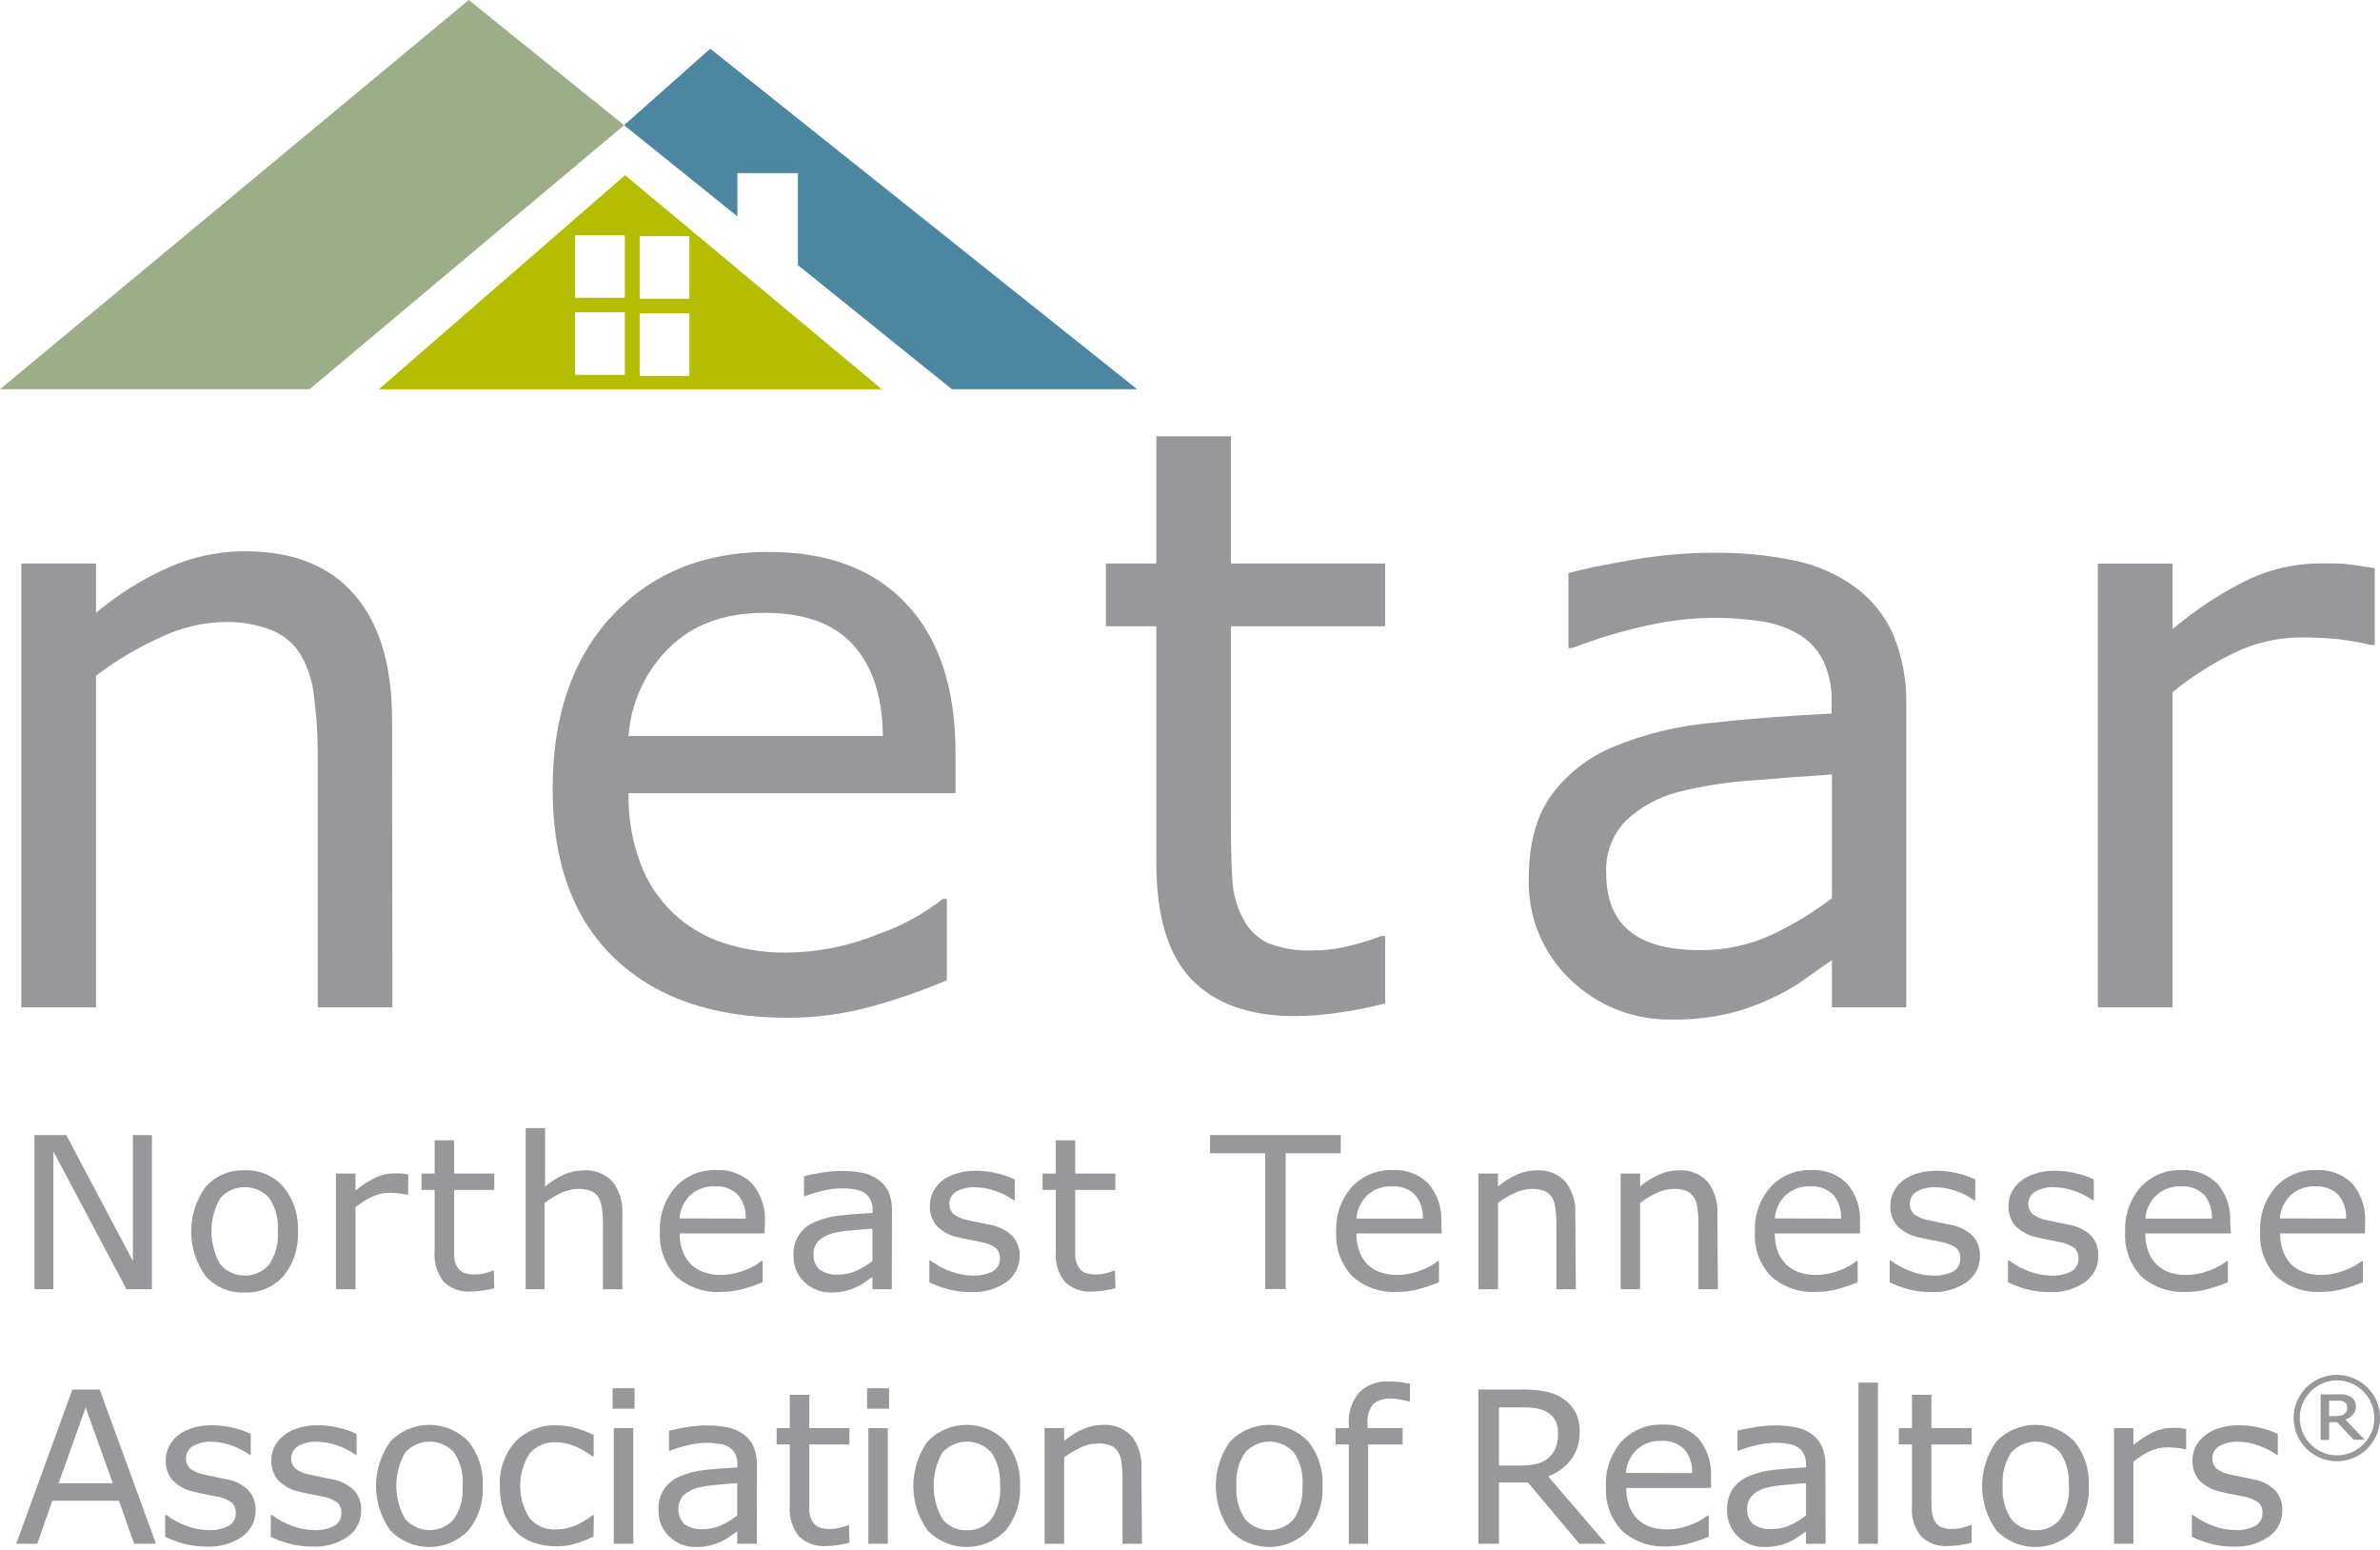 <svg width="301" height="196" viewBox="0 0 301 196" fill="none" xmlns="http://www.w3.org/2000/svg">
<g clip-path="url(#clip0_329_233)">
<path d="M49.626 127.392H40.186V95.434C40.192 93.006 40.038 90.58 39.725 88.171C39.556 86.308 38.993 84.501 38.073 82.872C37.233 81.466 35.967 80.364 34.457 79.729C32.505 78.96 30.418 78.596 28.321 78.656C25.534 78.727 22.794 79.392 20.286 80.608C17.396 81.905 14.664 83.528 12.144 85.447V127.392H2.692V71.264H12.144V77.497C14.906 75.168 17.983 73.24 21.284 71.769C24.325 70.422 27.613 69.721 30.939 69.709C37.011 69.709 41.634 71.533 44.81 75.18C47.985 78.828 49.576 84.088 49.584 90.961L49.626 127.392Z" fill="#98989A"/>
<path d="M120.849 100.305H79.493C79.425 103.384 79.953 106.448 81.049 109.327C81.938 111.662 83.343 113.766 85.157 115.484C86.972 117.202 89.15 118.489 91.53 119.25C94.082 120.081 96.752 120.491 99.436 120.462C103.391 120.437 107.305 119.658 110.968 118.166C113.958 117.142 116.753 115.622 119.239 113.672H119.744V123.97C116.571 125.308 113.314 126.433 109.992 127.339C106.586 128.261 103.072 128.719 99.543 128.701C90.246 128.701 82.976 126.198 77.734 121.192C72.491 116.185 69.877 109.034 69.892 99.736C69.892 90.56 72.395 83.276 77.401 77.884C82.407 72.491 89.001 69.795 97.183 69.795C104.743 69.795 110.579 72.005 114.691 76.425C118.803 80.844 120.856 87.124 120.849 95.263V100.305ZM111.655 93.074C111.612 88.118 110.364 84.281 107.911 81.563C105.458 78.846 101.714 77.49 96.679 77.498C91.615 77.498 87.585 78.985 84.589 81.96C81.599 84.925 79.788 88.874 79.493 93.074H111.655Z" fill="#98989A"/>
<path d="M175.185 126.888C173.274 127.386 171.337 127.773 169.381 128.047C167.528 128.328 165.656 128.479 163.781 128.497C158.06 128.497 153.704 126.956 150.715 123.874C147.725 120.791 146.234 115.849 146.241 109.048V79.203H139.858V71.264H146.241V55.173H155.682V71.264H175.185V79.203H155.682V104.757C155.682 107.707 155.757 110.013 155.886 111.665C156.013 113.297 156.492 114.882 157.291 116.31C157.963 117.593 159.032 118.624 160.338 119.25C162.216 119.976 164.227 120.295 166.238 120.183C167.87 120.171 169.493 119.944 171.066 119.507C172.292 119.201 173.5 118.821 174.681 118.37H175.185V126.888Z" fill="#98989A"/>
<path d="M241.085 127.392H231.688V121.417C230.84 121.986 229.714 122.779 228.287 123.799C226.981 124.742 225.583 125.551 224.114 126.212C222.375 127.043 220.556 127.693 218.686 128.154C216.33 128.704 213.916 128.963 211.498 128.926C209.127 128.98 206.769 128.564 204.56 127.702C202.35 126.841 200.333 125.55 198.625 123.906C196.884 122.256 195.514 120.255 194.604 118.036C193.694 115.817 193.266 113.43 193.347 111.033C193.347 106.784 194.262 103.344 196.093 100.712C198.072 97.96 200.776 95.81 203.903 94.501C207.831 92.866 211.982 91.832 216.218 91.433C221.003 90.904 226.145 90.503 231.645 90.231V88.772C231.716 86.918 231.325 85.075 230.508 83.409C229.776 82.017 228.659 80.866 227.289 80.094C225.795 79.269 224.156 78.737 222.462 78.527C220.514 78.255 218.55 78.123 216.583 78.13C213.796 78.164 211.02 78.491 208.301 79.107C205.082 79.809 201.922 80.759 198.85 81.95H198.367V72.466C200.212 71.966 202.876 71.415 206.359 70.814C209.759 70.212 213.205 69.906 216.658 69.902C220.127 69.856 223.591 70.187 226.989 70.889C229.73 71.458 232.321 72.594 234.595 74.225C236.702 75.762 238.367 77.827 239.422 80.212C240.612 83.089 241.179 86.186 241.085 89.298V127.392ZM231.688 113.575V97.945C228.827 98.116 225.433 98.367 221.507 98.696C218.381 98.91 215.279 99.398 212.238 100.155C209.778 100.787 207.515 102.022 205.651 103.748C204.793 104.632 204.127 105.684 203.694 106.838C203.262 107.992 203.074 109.223 203.141 110.453C203.141 113.672 204.107 116.096 206.059 117.716C208.011 119.336 210.962 120.151 214.952 120.151C218.09 120.188 221.197 119.529 224.05 118.22C226.756 116.952 229.317 115.395 231.688 113.575Z" fill="#98989A"/>
<path d="M300.335 81.563H299.841C298.491 81.24 297.122 80.997 295.743 80.834C294.182 80.672 292.614 80.597 291.045 80.609C288.121 80.61 285.235 81.27 282.602 82.54C279.8 83.891 277.167 85.569 274.76 87.539V127.392H265.319V71.265H274.76V79.557C277.783 77.001 281.117 74.839 284.683 73.121C287.445 71.889 290.434 71.25 293.458 71.243C295.1 71.243 296.28 71.243 297.02 71.361C297.76 71.479 298.865 71.608 300.335 71.844V81.563Z" fill="#98989A"/>
<path d="M78.935 15.834L59.282 0L0 49.219H39.156L78.935 15.834Z" fill="#9BAE88"/>
<path d="M78.936 15.834L93.257 27.366V21.895H100.917V33.535L120.388 49.219H143.817L89.824 6.158L78.936 15.834Z" fill="#4C86A0"/>
<path d="M47.91 49.23H111.537L79.053 22.153L47.91 49.23ZM79.021 47.406H72.734V39.489H79.021V47.406ZM79.021 37.654H72.734V29.748H79.021V37.654ZM80.898 29.866H87.185V37.783H80.898V29.866ZM80.898 39.618H87.185V47.535H80.898V39.618Z" fill="#B4BD00"/>
<path d="M19.214 163.041H15.996L6.749 145.597V163.041H4.356V143.538H8.379L16.811 159.468V143.538H19.214V163.041Z" fill="#98989A"/>
<path d="M37.676 155.735C37.789 157.779 37.135 159.791 35.842 161.378C35.227 162.063 34.469 162.604 33.622 162.962C32.774 163.32 31.858 163.486 30.939 163.448C30.015 163.489 29.093 163.325 28.239 162.967C27.386 162.609 26.623 162.066 26.004 161.378C24.818 159.734 24.18 157.757 24.18 155.73C24.18 153.702 24.818 151.726 26.004 150.082C26.621 149.39 27.384 148.845 28.237 148.485C29.091 148.125 30.014 147.96 30.939 148C31.859 147.962 32.777 148.129 33.625 148.489C34.473 148.849 35.23 149.393 35.842 150.082C37.137 151.671 37.791 153.688 37.676 155.735ZM35.133 155.735C35.258 154.246 34.881 152.758 34.061 151.508C33.67 151.073 33.192 150.724 32.658 150.485C32.124 150.247 31.546 150.123 30.96 150.123C30.375 150.123 29.797 150.247 29.263 150.485C28.728 150.724 28.25 151.073 27.86 151.508C27.129 152.786 26.744 154.232 26.744 155.703C26.744 157.175 27.129 158.621 27.86 159.898C28.244 160.342 28.719 160.699 29.253 160.944C29.787 161.189 30.368 161.315 30.955 161.315C31.543 161.315 32.123 161.189 32.657 160.944C33.191 160.699 33.666 160.342 34.05 159.898C34.864 158.669 35.246 157.205 35.133 155.735Z" fill="#98989A"/>
<path d="M51.613 151.09H51.484C51.131 151.006 50.772 150.945 50.411 150.908C50.005 150.861 49.597 150.84 49.188 150.843C48.445 150.853 47.713 151.025 47.043 151.348C46.301 151.702 45.602 152.141 44.962 152.656V163.041H42.483V148.408H44.962V150.554C45.752 149.888 46.625 149.325 47.558 148.88C48.275 148.554 49.054 148.386 49.843 148.387C50.261 148.387 50.572 148.387 50.765 148.387L51.634 148.515L51.613 151.09Z" fill="#98989A"/>
<path d="M62.512 162.912C62.051 163.03 61.547 163.126 60.999 163.212C60.516 163.285 60.029 163.324 59.541 163.33C58.921 163.374 58.299 163.288 57.713 163.08C57.128 162.871 56.592 162.544 56.14 162.118C55.268 161.029 54.849 159.646 54.97 158.256V150.478H53.308V148.408H54.97V144.203H57.438V148.408H62.512V150.478H57.438V157.14C57.438 157.913 57.438 158.513 57.438 158.943C57.465 159.369 57.59 159.784 57.803 160.155C57.975 160.492 58.254 160.764 58.596 160.927C59.086 161.113 59.608 161.193 60.13 161.163C60.555 161.163 60.977 161.105 61.386 160.992C61.705 160.908 62.021 160.808 62.33 160.691H62.458L62.512 162.912Z" fill="#98989A"/>
<path d="M78.71 163.041H76.254V154.705C76.254 154.074 76.214 153.443 76.135 152.817C76.087 152.33 75.938 151.859 75.696 151.433C75.478 151.066 75.147 150.78 74.752 150.618C74.247 150.42 73.706 150.328 73.164 150.35C72.421 150.356 71.689 150.524 71.018 150.843C70.257 151.187 69.538 151.615 68.873 152.12V163.041H66.481V142.658H68.937V150.039C69.66 149.428 70.466 148.923 71.329 148.537C72.124 148.186 72.982 148.003 73.85 148C74.521 147.956 75.193 148.062 75.818 148.308C76.443 148.555 77.006 148.937 77.466 149.427C78.366 150.604 78.808 152.068 78.71 153.547V163.041Z" fill="#98989A"/>
<path d="M96.691 155.982H85.963C85.947 156.784 86.085 157.581 86.371 158.331C86.605 158.939 86.972 159.486 87.445 159.934C87.919 160.381 88.486 160.717 89.106 160.916C89.77 161.134 90.467 161.239 91.166 161.228C92.195 161.223 93.215 161.023 94.17 160.638C94.946 160.367 95.671 159.968 96.315 159.457H96.455V162.15C95.627 162.494 94.777 162.784 93.912 163.019C93.024 163.259 92.107 163.378 91.187 163.373C89.107 163.497 87.062 162.791 85.501 161.41C84.798 160.665 84.254 159.784 83.903 158.821C83.553 157.858 83.403 156.833 83.463 155.81C83.353 153.728 84.057 151.685 85.426 150.114C86.079 149.406 86.878 148.848 87.766 148.478C88.655 148.108 89.614 147.934 90.576 147.968C91.415 147.915 92.256 148.042 93.042 148.34C93.828 148.637 94.542 149.1 95.135 149.695C96.283 151.065 96.859 152.825 96.744 154.609L96.691 155.982ZM94.309 154.104C94.377 153.015 94.028 151.941 93.333 151.101C92.951 150.724 92.493 150.433 91.99 150.248C91.487 150.063 90.95 149.988 90.415 150.028C89.838 149.999 89.262 150.086 88.72 150.286C88.178 150.485 87.682 150.791 87.261 151.186C86.483 151.96 86.011 152.989 85.931 154.083L94.309 154.104Z" fill="#98989A"/>
<path d="M112.783 163.041H110.337V161.474L109.446 162.097C109.112 162.347 108.752 162.563 108.373 162.74C107.921 162.951 107.451 163.119 106.968 163.245C106.352 163.386 105.722 163.454 105.091 163.448C104.472 163.462 103.856 163.352 103.279 163.125C102.703 162.899 102.177 162.56 101.733 162.129C101.282 161.701 100.927 161.182 100.69 160.607C100.454 160.032 100.341 159.414 100.36 158.792C100.3 157.876 100.535 156.965 101.032 156.193C101.528 155.42 102.259 154.828 103.117 154.501C104.142 154.069 105.227 153.798 106.335 153.697C107.58 153.557 108.921 153.45 110.358 153.386V153.032C110.372 152.553 110.269 152.078 110.058 151.648C109.865 151.283 109.57 150.981 109.21 150.779C108.821 150.567 108.395 150.433 107.955 150.382C107.447 150.307 106.934 150.271 106.421 150.275C105.699 150.285 104.98 150.371 104.275 150.532C103.436 150.717 102.611 150.964 101.808 151.272H101.679V148.741C102.162 148.612 102.859 148.472 103.76 148.311C104.65 148.159 105.551 148.08 106.453 148.075C107.354 148.063 108.253 148.149 109.135 148.333C109.85 148.481 110.526 148.777 111.12 149.202C111.67 149.601 112.107 150.137 112.386 150.757C112.688 151.51 112.834 152.317 112.815 153.128L112.783 163.041ZM110.337 159.468V155.392C109.586 155.392 108.695 155.51 107.676 155.596C106.862 155.651 106.055 155.777 105.262 155.971C104.623 156.138 104.034 156.458 103.546 156.904C103.321 157.135 103.147 157.409 103.035 157.71C102.922 158.011 102.873 158.332 102.891 158.653C102.868 159.006 102.924 159.361 103.056 159.689C103.188 160.018 103.392 160.313 103.653 160.552C104.33 161.023 105.148 161.247 105.97 161.185C106.788 161.193 107.598 161.021 108.341 160.681C109.05 160.353 109.719 159.946 110.337 159.468Z" fill="#98989A"/>
<path d="M128.96 158.825C128.969 159.464 128.823 160.097 128.536 160.668C128.248 161.24 127.827 161.733 127.308 162.107C125.986 163.031 124.392 163.484 122.781 163.395C121.774 163.404 120.77 163.274 119.799 163.008C119.021 162.793 118.263 162.51 117.535 162.161V159.393H117.664C118.452 159.989 119.328 160.459 120.26 160.788C121.134 161.121 122.06 161.299 122.996 161.313C123.87 161.355 124.742 161.175 125.527 160.788C125.821 160.627 126.063 160.387 126.226 160.094C126.389 159.802 126.467 159.47 126.45 159.136C126.466 158.894 126.43 158.652 126.343 158.426C126.255 158.199 126.12 157.995 125.946 157.827C125.378 157.426 124.724 157.166 124.036 157.065L122.674 156.786C122.105 156.69 121.601 156.572 121.129 156.454C120.088 156.245 119.137 155.72 118.404 154.952C117.858 154.26 117.573 153.398 117.6 152.517C117.593 151.93 117.721 151.35 117.975 150.822C118.222 150.272 118.589 149.785 119.048 149.395C119.598 148.948 120.233 148.616 120.914 148.419C121.734 148.164 122.588 148.041 123.446 148.054C124.339 148.056 125.229 148.164 126.096 148.376C126.872 148.546 127.625 148.808 128.338 149.159V151.787H128.199C127.498 151.287 126.728 150.893 125.914 150.618C125.065 150.305 124.168 150.142 123.264 150.135C122.473 150.108 121.688 150.289 120.99 150.661C120.74 150.798 120.526 150.992 120.366 151.228C120.205 151.463 120.103 151.733 120.068 152.016C120.032 152.299 120.064 152.586 120.161 152.854C120.258 153.121 120.417 153.363 120.625 153.557C121.155 153.936 121.763 154.189 122.406 154.297C122.856 154.405 123.36 154.512 123.929 154.619L125.334 154.909C126.329 155.09 127.249 155.556 127.984 156.25C128.637 156.945 128.988 157.871 128.96 158.825Z" fill="#98989A"/>
<path d="M141.071 162.912C140.609 163.03 140.105 163.126 139.558 163.212C139.075 163.284 138.587 163.324 138.099 163.33C137.479 163.374 136.857 163.288 136.272 163.08C135.687 162.871 135.151 162.544 134.698 162.118C133.821 161.032 133.401 159.646 133.529 158.256V150.478H131.855V148.408H133.518V144.203H135.986V148.408H141.06V150.478H135.986V157.14C135.986 157.913 135.986 158.513 135.986 158.943C136.022 159.369 136.15 159.783 136.361 160.155C136.534 160.492 136.813 160.764 137.155 160.927C137.644 161.113 138.167 161.193 138.689 161.163C139.113 161.161 139.535 161.104 139.944 160.992C140.264 160.908 140.579 160.808 140.888 160.691H141.017L141.071 162.912Z" fill="#98989A"/>
<path d="M169.565 145.844H162.602V163.009H160.006V145.844H153.033V143.538H169.565V145.844Z" fill="#98989A"/>
<path d="M182.34 155.982H171.548C171.532 156.784 171.67 157.581 171.956 158.331C172.185 158.952 172.552 159.513 173.028 159.972C173.496 160.397 174.048 160.719 174.648 160.916C175.313 161.134 176.009 161.239 176.708 161.228C177.738 161.223 178.757 161.023 179.712 160.638C180.488 160.367 181.213 159.968 181.857 159.457H181.986V162.15C181.158 162.494 180.309 162.784 179.444 163.019C178.555 163.259 177.639 163.378 176.719 163.373C174.642 163.496 172.601 162.79 171.044 161.41C170.334 160.668 169.786 159.788 169.433 158.824C169.081 157.861 168.931 156.834 168.995 155.81C168.884 153.728 169.588 151.685 170.958 150.114C171.611 149.406 172.409 148.848 173.298 148.478C174.187 148.108 175.145 147.934 176.107 147.968C176.948 147.916 177.79 148.044 178.578 148.341C179.365 148.639 180.081 149.1 180.677 149.695C181.818 151.069 182.389 152.827 182.276 154.609L182.34 155.982ZM179.948 154.104C180.008 153.016 179.659 151.945 178.972 151.101C178.587 150.725 178.127 150.435 177.622 150.25C177.118 150.065 176.579 149.989 176.043 150.028C175.466 149.999 174.89 150.086 174.348 150.286C173.806 150.485 173.31 150.791 172.889 151.186C172.103 151.964 171.626 153.001 171.548 154.104H179.948Z" fill="#98989A"/>
<path d="M199.301 163.041H196.833V154.705C196.834 154.074 196.794 153.443 196.715 152.817C196.67 152.331 196.524 151.86 196.286 151.433C196.063 151.07 195.734 150.786 195.342 150.618C194.834 150.42 194.289 150.328 193.744 150.35C193.001 150.357 192.269 150.525 191.598 150.843C190.837 151.186 190.117 151.614 189.453 152.12V163.041H186.985V148.408H189.453V150.039C190.174 149.431 190.975 148.925 191.834 148.537C192.632 148.186 193.494 148.003 194.366 148C195.036 147.959 195.708 148.065 196.333 148.311C196.957 148.558 197.52 148.939 197.981 149.427C198.882 150.604 199.324 152.068 199.226 153.547L199.301 163.041Z" fill="#98989A"/>
<path d="M217.26 163.041H214.803V154.705C214.804 154.074 214.764 153.444 214.685 152.817C214.637 152.33 214.487 151.859 214.245 151.433C214.028 151.066 213.696 150.78 213.301 150.618C212.796 150.42 212.256 150.328 211.714 150.35C210.971 150.356 210.239 150.524 209.568 150.843C208.807 151.187 208.087 151.615 207.422 152.12V163.041H204.966V148.408H207.422V150.039C208.146 149.428 208.951 148.923 209.815 148.537C210.609 148.186 211.467 148.004 212.336 148C213.006 147.956 213.678 148.062 214.304 148.308C214.929 148.555 215.491 148.937 215.951 149.427C216.856 150.602 217.299 152.068 217.195 153.547L217.26 163.041Z" fill="#98989A"/>
<path d="M235.24 155.982H224.458C224.442 156.784 224.58 157.581 224.866 158.331C225.1 158.939 225.467 159.486 225.941 159.934C226.414 160.381 226.981 160.717 227.601 160.916C228.266 161.134 228.962 161.239 229.661 161.228C230.691 161.223 231.71 161.023 232.665 160.638C233.441 160.367 234.166 159.968 234.81 159.457H234.939V162.15C234.111 162.494 233.262 162.784 232.397 163.019C231.508 163.259 230.592 163.378 229.672 163.373C228.643 163.435 227.613 163.294 226.639 162.957C225.665 162.62 224.767 162.094 223.997 161.41C223.287 160.668 222.739 159.788 222.386 158.824C222.034 157.861 221.884 156.834 221.948 155.81C221.837 153.728 222.542 151.685 223.911 150.114C224.564 149.406 225.362 148.848 226.251 148.478C227.14 148.108 228.098 147.934 229.06 147.968C229.899 147.915 230.74 148.042 231.526 148.34C232.313 148.637 233.026 149.1 233.62 149.695C234.768 151.065 235.344 152.825 235.229 154.609L235.24 155.982ZM232.837 154.104C232.899 153.018 232.555 151.947 231.871 151.101C231.487 150.725 231.027 150.435 230.522 150.25C230.017 150.065 229.479 149.989 228.942 150.028C228.366 149.999 227.789 150.086 227.247 150.286C226.705 150.485 226.209 150.791 225.788 151.186C225.011 151.96 224.539 152.989 224.458 154.083L232.837 154.104Z" fill="#98989A"/>
<path d="M250.409 158.825C250.418 159.464 250.273 160.097 249.985 160.668C249.697 161.24 249.276 161.733 248.757 162.107C247.435 163.031 245.841 163.484 244.23 163.395C243.227 163.406 242.226 163.276 241.259 163.009C240.477 162.795 239.715 162.511 238.984 162.161V159.393H239.135C239.923 159.989 240.799 160.46 241.731 160.788C242.605 161.122 243.531 161.299 244.466 161.314C245.344 161.355 246.219 161.174 247.009 160.788C247.301 160.627 247.542 160.386 247.703 160.094C247.865 159.801 247.94 159.469 247.921 159.136C247.938 158.895 247.903 158.653 247.818 158.427C247.733 158.201 247.6 157.996 247.427 157.827C246.854 157.429 246.197 157.169 245.507 157.065L244.144 156.786C243.576 156.69 243.072 156.572 242.6 156.454C241.559 156.245 240.607 155.721 239.875 154.952C239.328 154.26 239.043 153.398 239.07 152.517C239.063 151.93 239.192 151.35 239.446 150.822C239.693 150.272 240.059 149.785 240.518 149.395C241.069 148.948 241.704 148.616 242.385 148.419C243.205 148.165 244.059 148.042 244.917 148.054C245.813 148.057 246.706 148.165 247.577 148.376C248.35 148.547 249.099 148.81 249.809 149.159V151.787H249.669C248.969 151.288 248.199 150.894 247.384 150.618C246.535 150.305 245.639 150.142 244.734 150.135C243.943 150.108 243.159 150.289 242.46 150.661C242.21 150.798 241.997 150.992 241.836 151.228C241.676 151.463 241.574 151.733 241.538 152.016C241.503 152.299 241.535 152.586 241.632 152.854C241.728 153.122 241.887 153.363 242.095 153.557C242.625 153.936 243.234 154.189 243.876 154.298C244.327 154.405 244.831 154.512 245.4 154.619L246.805 154.909C247.799 155.09 248.72 155.556 249.455 156.25C249.776 156.595 250.026 157 250.19 157.442C250.354 157.884 250.429 158.354 250.409 158.825Z" fill="#98989A"/>
<path d="M265.373 158.825C265.382 159.464 265.236 160.097 264.949 160.668C264.661 161.24 264.24 161.733 263.721 162.107C262.399 163.031 260.805 163.484 259.194 163.395C258.187 163.404 257.183 163.274 256.212 163.008C255.434 162.793 254.676 162.51 253.948 162.161V159.393H254.077C254.865 159.989 255.741 160.459 256.673 160.788C257.547 161.121 258.473 161.299 259.409 161.313C260.284 161.356 261.155 161.175 261.94 160.788C262.234 160.627 262.476 160.387 262.639 160.094C262.802 159.802 262.88 159.47 262.863 159.136C262.879 158.895 262.843 158.654 262.758 158.428C262.672 158.202 262.54 157.997 262.37 157.827C261.796 157.429 261.139 157.169 260.449 157.065L259.087 156.786C258.518 156.69 258.014 156.572 257.542 156.454C256.501 156.245 255.55 155.72 254.817 154.952C254.271 154.26 253.986 153.398 254.013 152.517C254.006 151.93 254.134 151.35 254.388 150.822C254.651 150.267 255.036 149.779 255.515 149.395C256.065 148.948 256.7 148.616 257.381 148.419C258.2 148.164 259.055 148.041 259.913 148.054C260.806 148.056 261.695 148.164 262.563 148.376C263.339 148.546 264.092 148.808 264.805 149.159V151.787H264.665C263.965 151.287 263.195 150.893 262.38 150.618C261.532 150.305 260.635 150.142 259.731 150.135C258.939 150.108 258.155 150.289 257.456 150.661C257.206 150.798 256.993 150.992 256.832 151.228C256.672 151.463 256.57 151.733 256.535 152.016C256.499 152.299 256.531 152.586 256.628 152.854C256.724 153.121 256.883 153.363 257.091 153.557C257.621 153.936 258.23 154.189 258.872 154.297C259.323 154.405 259.827 154.512 260.396 154.619L261.801 154.909C262.796 155.09 263.716 155.556 264.451 156.25C265.085 156.954 265.416 157.879 265.373 158.825Z" fill="#98989A"/>
<path d="M282.141 155.982H271.317C271.301 156.784 271.44 157.582 271.725 158.331C271.958 158.951 272.324 159.511 272.798 159.973C273.267 160.395 273.818 160.717 274.417 160.917C275.086 161.134 275.785 161.24 276.488 161.228C277.517 161.222 278.537 161.022 279.492 160.638C280.268 160.367 280.993 159.968 281.637 159.458H281.766V162.151C280.937 162.491 280.088 162.781 279.224 163.02C278.335 163.259 277.419 163.378 276.499 163.374C274.418 163.497 272.374 162.791 270.813 161.41C270.105 160.668 269.559 159.787 269.208 158.824C268.857 157.86 268.71 156.834 268.775 155.81C268.666 153.731 269.365 151.69 270.727 150.114C271.383 149.407 272.183 148.849 273.073 148.479C273.964 148.109 274.923 147.935 275.887 147.968C276.726 147.917 277.566 148.044 278.352 148.342C279.138 148.64 279.852 149.101 280.446 149.696C281.595 151.066 282.171 152.825 282.056 154.609L282.141 155.982ZM279.738 154.105C279.798 153.017 279.45 151.946 278.762 151.101C278.378 150.724 277.918 150.434 277.413 150.249C276.908 150.064 276.37 149.989 275.834 150.028C275.259 150.001 274.684 150.089 274.144 150.288C273.604 150.487 273.11 150.793 272.69 151.187C271.892 151.96 271.404 152.997 271.317 154.105H279.738Z" fill="#98989A"/>
<path d="M299.103 155.982H288.375C288.353 156.784 288.492 157.583 288.782 158.331C289.012 158.952 289.378 159.513 289.855 159.972C290.325 160.395 290.876 160.716 291.475 160.916C292.14 161.134 292.836 161.239 293.535 161.228C294.568 161.223 295.591 161.023 296.549 160.638C297.327 160.371 298.053 159.972 298.695 159.457H298.834V162.15C298.005 162.491 297.156 162.781 296.292 163.019C295.403 163.258 294.487 163.377 293.567 163.373C291.487 163.497 289.442 162.791 287.881 161.41C287.174 160.668 286.627 159.787 286.277 158.823C285.926 157.859 285.778 156.834 285.843 155.81C285.73 153.73 286.43 151.687 287.795 150.114C288.45 149.408 289.248 148.851 290.137 148.481C291.025 148.111 291.983 147.936 292.945 147.968C293.785 147.916 294.627 148.044 295.415 148.341C296.203 148.639 296.919 149.1 297.515 149.695C298.659 151.067 299.231 152.826 299.113 154.609L299.103 155.982ZM296.71 154.104C296.77 153.016 296.422 151.945 295.734 151.101C295.35 150.725 294.89 150.435 294.385 150.25C293.88 150.065 293.342 149.989 292.805 150.028C292.23 150 291.656 150.089 291.116 150.288C290.576 150.487 290.082 150.792 289.662 151.186C288.881 151.958 288.408 152.988 288.332 154.083L296.71 154.104Z" fill="#98989A"/>
<path d="M19.729 195.224H16.961L15.052 189.785H6.62L4.71 195.224H2.05L9.152 175.721H12.606L19.729 195.224ZM14.258 187.564L10.836 177.985L7.414 187.564H14.258Z" fill="#98989A"/>
<path d="M32.324 191.008C32.332 191.648 32.187 192.28 31.899 192.851C31.611 193.423 31.19 193.917 30.671 194.291C29.349 195.214 27.755 195.667 26.144 195.578C25.137 195.588 24.133 195.458 23.162 195.192C22.381 194.977 21.619 194.693 20.888 194.344V191.577H21.027C21.813 192.171 22.685 192.641 23.613 192.971C24.491 193.304 25.42 193.482 26.359 193.497C27.234 193.537 28.104 193.357 28.891 192.971C29.184 192.81 29.426 192.57 29.59 192.278C29.753 191.986 29.83 191.653 29.813 191.319C29.83 191.077 29.793 190.835 29.706 190.609C29.619 190.383 29.483 190.179 29.309 190.01C28.74 189.612 28.086 189.351 27.399 189.249L26.037 188.97C25.468 188.873 24.964 188.755 24.492 188.637C23.451 188.428 22.5 187.904 21.767 187.135C21.221 186.444 20.936 185.581 20.963 184.7C20.957 184.115 21.082 183.536 21.328 183.005C21.585 182.453 21.962 181.966 22.433 181.578C22.982 181.129 23.617 180.797 24.299 180.602C25.118 180.347 25.973 180.224 26.831 180.237C27.724 180.24 28.613 180.348 29.481 180.559C30.254 180.727 31.003 180.99 31.712 181.342V183.971H31.583C30.882 183.473 30.112 183.079 29.298 182.801C28.473 182.497 27.603 182.334 26.724 182.318C25.932 182.29 25.148 182.471 24.449 182.844C24.201 182.982 23.988 183.176 23.828 183.411C23.668 183.646 23.566 183.915 23.529 184.197C23.492 184.479 23.523 184.766 23.617 185.034C23.712 185.302 23.868 185.544 24.074 185.741C24.606 186.115 25.214 186.368 25.855 186.481C26.316 186.588 26.82 186.695 27.389 186.803L28.794 187.092C29.77 187.281 30.671 187.747 31.39 188.433C31.708 188.78 31.954 189.185 32.114 189.627C32.274 190.069 32.346 190.538 32.324 191.008Z" fill="#98989A"/>
<path d="M45.679 191.008C45.688 191.648 45.542 192.28 45.255 192.851C44.967 193.423 44.546 193.917 44.027 194.291C42.704 195.214 41.11 195.667 39.5 195.578C38.493 195.588 37.489 195.458 36.517 195.192C35.736 194.977 34.975 194.693 34.243 194.344V191.577H34.383C35.168 192.171 36.04 192.641 36.968 192.971C37.846 193.304 38.775 193.482 39.714 193.497C40.589 193.537 41.46 193.357 42.246 192.971C42.54 192.81 42.782 192.57 42.945 192.278C43.108 191.986 43.186 191.653 43.169 191.319C43.185 191.077 43.148 190.835 43.061 190.609C42.974 190.383 42.839 190.179 42.664 190.01C42.096 189.612 41.442 189.351 40.755 189.249L39.392 188.97C38.824 188.873 38.32 188.755 37.848 188.637C36.807 188.428 35.855 187.904 35.123 187.135C34.576 186.444 34.291 185.581 34.318 184.7C34.313 184.115 34.437 183.536 34.683 183.005C34.953 182.452 35.342 181.965 35.82 181.578C36.37 181.129 37.005 180.797 37.687 180.602C38.506 180.347 39.361 180.224 40.218 180.237C41.111 180.24 42.001 180.348 42.868 180.559C43.642 180.727 44.391 180.99 45.1 181.342V183.971H44.96C44.259 183.473 43.489 183.079 42.675 182.801C41.827 182.488 40.93 182.325 40.025 182.318C39.234 182.29 38.45 182.471 37.751 182.844C37.502 182.982 37.289 183.176 37.13 183.411C36.97 183.646 36.867 183.915 36.831 184.197C36.794 184.479 36.825 184.766 36.919 185.034C37.014 185.302 37.17 185.544 37.376 185.741C37.908 186.115 38.516 186.368 39.157 186.481C39.618 186.588 40.122 186.695 40.691 186.803L42.096 187.092C43.092 187.269 44.014 187.735 44.746 188.433C45.063 188.78 45.309 189.185 45.47 189.627C45.63 190.069 45.701 190.538 45.679 191.008Z" fill="#98989A"/>
<path d="M61.052 187.918C61.165 189.962 60.51 191.974 59.218 193.561C58.577 194.217 57.812 194.738 56.967 195.093C56.123 195.449 55.215 195.632 54.299 195.632C53.382 195.632 52.475 195.449 51.63 195.093C50.786 194.738 50.021 194.217 49.38 193.561C48.194 191.917 47.556 189.941 47.556 187.913C47.556 185.885 48.194 183.909 49.38 182.265C50.019 181.607 50.784 181.083 51.629 180.726C52.474 180.369 53.382 180.185 54.299 180.185C55.216 180.185 56.124 180.369 56.969 180.726C57.814 181.083 58.578 181.607 59.218 182.265C60.513 183.854 61.167 185.871 61.052 187.918ZM58.51 187.918C58.635 186.429 58.257 184.941 57.437 183.692C57.046 183.256 56.568 182.907 56.034 182.669C55.5 182.43 54.922 182.307 54.336 182.307C53.751 182.307 53.173 182.43 52.639 182.669C52.104 182.907 51.626 183.256 51.236 183.692C50.505 184.969 50.12 186.415 50.12 187.886C50.12 189.358 50.505 190.804 51.236 192.081C51.62 192.526 52.095 192.883 52.629 193.127C53.163 193.372 53.744 193.498 54.331 193.498C54.919 193.498 55.499 193.372 56.033 193.127C56.567 192.883 57.042 192.526 57.426 192.081C58.24 190.853 58.622 189.388 58.51 187.918Z" fill="#98989A"/>
<path d="M75.064 194.302C74.309 194.67 73.528 194.979 72.725 195.224C71.961 195.443 71.17 195.552 70.376 195.546C69.394 195.556 68.419 195.4 67.49 195.085C66.64 194.79 65.867 194.31 65.226 193.679C64.566 193.002 64.06 192.19 63.746 191.298C63.38 190.213 63.202 189.074 63.22 187.929C63.105 185.864 63.815 183.839 65.194 182.297C65.871 181.612 66.683 181.076 67.579 180.723C68.475 180.37 69.435 180.208 70.397 180.248C71.232 180.248 72.063 180.367 72.864 180.602C73.631 180.819 74.375 181.11 75.085 181.471V184.207H74.956C74.247 183.65 73.463 183.195 72.628 182.855C71.885 182.553 71.092 182.393 70.29 182.383C69.668 182.355 69.048 182.467 68.475 182.713C67.903 182.958 67.394 183.329 66.986 183.799C66.2 185.022 65.783 186.444 65.783 187.897C65.783 189.35 66.2 190.772 66.986 191.995C67.394 192.47 67.907 192.845 68.483 193.091C69.06 193.336 69.685 193.446 70.311 193.411C70.825 193.41 71.337 193.345 71.834 193.218C72.318 193.101 72.786 192.928 73.229 192.703C73.572 192.527 73.904 192.334 74.227 192.124C74.549 191.92 74.795 191.738 74.978 191.598H75.106L75.064 194.302Z" fill="#98989A"/>
<path d="M80.255 178.145H77.477V175.56H80.255V178.145ZM80.094 195.224H77.627V180.591H80.094V195.224Z" fill="#98989A"/>
<path d="M95.713 195.224H93.235V193.658L92.345 194.28C92.009 194.529 91.65 194.745 91.272 194.924C90.816 195.132 90.342 195.301 89.856 195.428C89.24 195.569 88.61 195.638 87.979 195.632C87.365 195.643 86.754 195.532 86.183 195.306C85.612 195.079 85.092 194.742 84.653 194.312C84.2 193.886 83.844 193.368 83.607 192.792C83.37 192.217 83.259 191.598 83.28 190.976C83.219 190.061 83.453 189.151 83.947 188.379C84.442 187.607 85.17 187.013 86.026 186.685C87.052 186.254 88.137 185.982 89.245 185.88C90.489 185.741 91.83 185.634 93.267 185.569V185.215C93.287 184.736 93.184 184.259 92.967 183.831C92.777 183.468 92.487 183.166 92.13 182.962C91.737 182.752 91.308 182.618 90.865 182.565C90.36 182.491 89.851 182.455 89.341 182.458C88.619 182.469 87.9 182.555 87.196 182.716C86.359 182.901 85.538 183.148 84.739 183.456H84.61V180.924C85.082 180.795 85.779 180.656 86.691 180.495C87.577 180.343 88.474 180.264 89.373 180.259C90.278 180.247 91.18 180.333 92.066 180.516C92.78 180.666 93.456 180.962 94.051 181.385C94.595 181.788 95.027 182.324 95.306 182.941C95.614 183.692 95.76 184.5 95.735 185.312L95.713 195.224ZM93.235 191.652V187.575C92.484 187.575 91.594 187.693 90.585 187.779C89.768 187.835 88.957 187.96 88.161 188.155C87.522 188.322 86.932 188.642 86.445 189.088C86.004 189.599 85.77 190.257 85.79 190.932C85.81 191.607 86.082 192.251 86.552 192.735C87.228 193.207 88.047 193.43 88.869 193.368C89.687 193.378 90.497 193.206 91.24 192.864C91.948 192.536 92.618 192.129 93.235 191.652Z" fill="#98989A"/>
<path d="M107.429 195.095C106.968 195.213 106.464 195.31 105.916 195.396C105.433 195.468 104.946 195.508 104.457 195.514C103.838 195.557 103.216 195.472 102.63 195.263C102.045 195.054 101.509 194.727 101.057 194.301C100.185 193.212 99.766 191.829 99.887 190.439V182.662H98.225V180.591H99.887V176.386H102.355V180.591H107.429V182.662H102.355V189.324C102.355 190.096 102.355 190.697 102.355 191.126C102.382 191.553 102.507 191.967 102.72 192.338C102.892 192.676 103.171 192.947 103.513 193.111C104.002 193.296 104.525 193.377 105.047 193.347C105.472 193.346 105.894 193.288 106.303 193.175C106.622 193.092 106.938 192.991 107.247 192.875H107.375L107.429 195.095Z" fill="#98989A"/>
<path d="M112.439 178.145H109.66V175.56H112.439V178.145ZM112.278 195.224H109.821V180.591H112.278V195.224Z" fill="#98989A"/>
<path d="M129.003 187.918C129.116 189.962 128.462 191.974 127.169 193.561C126.528 194.217 125.763 194.738 124.918 195.093C124.074 195.449 123.166 195.632 122.25 195.632C121.333 195.632 120.426 195.449 119.582 195.093C118.737 194.738 117.972 194.217 117.331 193.561C116.145 191.917 115.507 189.941 115.507 187.913C115.507 185.885 116.145 183.909 117.331 182.265C117.97 181.607 118.735 181.083 119.58 180.726C120.425 180.369 121.333 180.185 122.25 180.185C123.167 180.185 124.075 180.369 124.92 180.726C125.765 181.083 126.53 181.607 127.169 182.265C128.464 183.854 129.118 185.871 129.003 187.918ZM126.461 187.918C126.586 186.429 126.208 184.941 125.388 183.692C124.997 183.256 124.52 182.907 123.985 182.669C123.451 182.43 122.873 182.307 122.288 182.307C121.702 182.307 121.124 182.43 120.59 182.669C120.056 182.907 119.578 183.256 119.187 183.692C118.459 184.97 118.076 186.415 118.076 187.886C118.076 189.357 118.459 190.803 119.187 192.081C119.551 192.551 120.023 192.926 120.563 193.174C121.102 193.423 121.694 193.537 122.288 193.508C122.877 193.532 123.463 193.418 124 193.174C124.537 192.93 125.009 192.563 125.377 192.102C126.203 190.87 126.596 189.398 126.493 187.918H126.461Z" fill="#98989A"/>
<path d="M144.429 195.224H141.961V186.889C141.962 186.257 141.922 185.627 141.843 185C141.798 184.514 141.652 184.043 141.414 183.617C141.191 183.254 140.862 182.969 140.47 182.801C139.962 182.603 139.417 182.512 138.872 182.533C138.129 182.54 137.397 182.709 136.726 183.027C135.965 183.369 135.245 183.798 134.581 184.303V195.224H132.113V180.591H134.581V182.222C135.302 181.614 136.103 181.109 136.962 180.72C137.76 180.369 138.622 180.187 139.494 180.184C140.164 180.142 140.836 180.248 141.46 180.495C142.085 180.741 142.648 181.122 143.109 181.61C144.01 182.787 144.452 184.251 144.354 185.73L144.429 195.224Z" fill="#98989A"/>
<path d="M167.257 187.918C167.374 189.961 166.723 191.973 165.433 193.561C164.792 194.217 164.026 194.738 163.18 195.094C162.335 195.45 161.427 195.633 160.509 195.633C159.592 195.633 158.684 195.45 157.838 195.094C156.993 194.738 156.227 194.217 155.585 193.561C154.399 191.917 153.761 189.941 153.761 187.913C153.761 185.885 154.399 183.909 155.585 182.265C156.225 181.606 156.991 181.083 157.836 180.725C158.682 180.368 159.591 180.184 160.509 180.184C161.427 180.184 162.336 180.368 163.182 180.725C164.028 181.083 164.793 181.606 165.433 182.265C166.725 183.856 167.375 185.872 167.257 187.918ZM164.725 187.918C164.85 186.429 164.473 184.941 163.653 183.692C163.262 183.256 162.784 182.907 162.25 182.668C161.716 182.43 161.137 182.306 160.552 182.306C159.967 182.306 159.389 182.43 158.854 182.668C158.32 182.907 157.842 183.256 157.452 183.692C156.632 184.941 156.254 186.429 156.379 187.918C156.262 189.387 156.64 190.852 157.452 192.081C157.835 192.525 158.309 192.882 158.842 193.127C159.375 193.371 159.955 193.498 160.541 193.498C161.128 193.498 161.708 193.371 162.241 193.127C162.774 192.882 163.248 192.525 163.631 192.081C164.446 190.853 164.827 189.388 164.715 187.918H164.725Z" fill="#98989A"/>
<path d="M178.318 177.223H178.19C177.922 177.148 177.567 177.073 177.117 176.987C176.736 176.907 176.348 176.864 175.958 176.858C175.13 176.789 174.308 177.043 173.663 177.566C173.108 178.287 172.855 179.194 172.955 180.098V180.591H177.385V182.662H173.03V195.224H170.584V182.662H168.91V180.591H170.584V180.109C170.487 178.659 170.948 177.228 171.871 176.107C172.361 175.623 172.948 175.248 173.593 175.007C174.239 174.767 174.928 174.666 175.615 174.713C176.173 174.713 176.688 174.713 177.106 174.788C177.525 174.863 177.954 174.906 178.318 174.981V177.223Z" fill="#98989A"/>
<path d="M203.11 195.224H199.752L193.23 187.468H189.572V195.224H186.976V175.721H192.436C193.424 175.705 194.412 175.781 195.386 175.946C196.146 176.089 196.873 176.369 197.532 176.772C198.212 177.19 198.78 177.768 199.184 178.457C199.609 179.242 199.817 180.128 199.785 181.021C199.828 182.283 199.45 183.525 198.712 184.55C197.965 185.53 196.952 186.274 195.794 186.696L203.11 195.224ZM197.049 181.214C197.059 180.702 196.96 180.194 196.759 179.722C196.538 179.283 196.2 178.912 195.783 178.65C195.375 178.387 194.92 178.209 194.442 178.124C193.844 178.013 193.237 177.963 192.629 177.974H189.572V185.333H192.189C192.911 185.345 193.631 185.269 194.335 185.108C194.919 184.983 195.46 184.706 195.901 184.303C196.278 183.952 196.574 183.524 196.77 183.048C196.973 182.459 197.068 181.837 197.049 181.214Z" fill="#98989A"/>
<path d="M216.401 188.165H205.673C205.654 188.966 205.788 189.764 206.07 190.514C206.304 191.133 206.67 191.693 207.143 192.156C207.612 192.578 208.163 192.9 208.763 193.1C209.427 193.317 210.123 193.422 210.822 193.411C211.852 193.406 212.871 193.206 213.826 192.821C214.602 192.55 215.327 192.151 215.972 191.641H216.1V194.333C215.275 194.676 214.43 194.966 213.569 195.202C212.68 195.441 211.764 195.56 210.844 195.556C208.763 195.681 206.718 194.975 205.158 193.593C204.448 192.852 203.9 191.972 203.547 191.008C203.195 190.044 203.045 189.018 203.109 187.993C202.999 185.912 203.703 183.869 205.072 182.297C205.727 181.591 206.525 181.034 207.413 180.664C208.302 180.294 209.26 180.119 210.221 180.151C211.062 180.1 211.904 180.227 212.692 180.525C213.48 180.822 214.195 181.284 214.792 181.879C215.932 183.252 216.504 185.01 216.39 186.792L216.401 188.165ZM214.008 186.288C214.068 185.2 213.72 184.129 213.032 183.284C212.648 182.908 212.188 182.618 211.683 182.433C211.178 182.248 210.64 182.172 210.103 182.211C209.527 182.182 208.95 182.27 208.408 182.469C207.866 182.668 207.37 182.974 206.95 183.37C206.175 184.145 205.707 185.173 205.63 186.266L214.008 186.288Z" fill="#98989A"/>
<path d="M230.884 195.224H228.406V193.658L227.515 194.28C227.179 194.529 226.82 194.744 226.442 194.924C225.415 195.415 224.287 195.657 223.149 195.632C222.531 195.645 221.917 195.535 221.343 195.308C220.768 195.082 220.244 194.743 219.802 194.312C219.351 193.884 218.996 193.365 218.759 192.79C218.523 192.216 218.41 191.597 218.429 190.976C218.385 190.027 218.632 189.088 219.137 188.283C219.654 187.568 220.359 187.011 221.175 186.674C222.2 186.243 223.286 185.971 224.393 185.869C225.649 185.73 226.979 185.623 228.416 185.558V185.215C228.436 184.736 228.333 184.259 228.116 183.831C227.926 183.467 227.635 183.166 227.279 182.962C226.889 182.754 226.463 182.619 226.024 182.565C224.792 182.382 223.536 182.433 222.323 182.715C221.487 182.901 220.666 183.148 219.866 183.456H219.738V180.924C220.21 180.795 220.907 180.656 221.819 180.495C222.705 180.343 223.602 180.264 224.501 180.259C225.405 180.246 226.308 180.332 227.193 180.516C227.908 180.666 228.583 180.962 229.178 181.385C229.723 181.788 230.155 182.323 230.433 182.941C230.741 183.692 230.887 184.5 230.862 185.312L230.884 195.224ZM228.406 191.652V187.575C227.655 187.575 226.764 187.693 225.756 187.779C224.942 187.833 224.134 187.959 223.342 188.154C222.702 188.319 222.112 188.64 221.626 189.088C221.401 189.318 221.227 189.592 221.114 189.893C221.002 190.194 220.953 190.515 220.971 190.836C220.945 191.189 221 191.543 221.13 191.872C221.26 192.2 221.462 192.496 221.722 192.735C222.4 193.204 223.217 193.427 224.039 193.368C224.857 193.378 225.667 193.205 226.41 192.864C227.119 192.536 227.788 192.129 228.406 191.652Z" fill="#98989A"/>
<path d="M237.503 195.224H235.035V174.841H237.503V195.224Z" fill="#98989A"/>
<path d="M249.347 195.095C248.886 195.213 248.382 195.31 247.834 195.396C247.351 195.468 246.864 195.507 246.375 195.514C245.756 195.557 245.134 195.472 244.548 195.263C243.963 195.054 243.427 194.727 242.975 194.301C242.097 193.215 241.678 191.83 241.805 190.439V182.662H240.143V180.591H241.805V176.386H244.262V180.591H249.347V182.662H244.262V189.324C244.262 190.096 244.262 190.697 244.316 191.126C244.353 191.551 244.477 191.963 244.68 192.338C244.856 192.673 245.134 192.944 245.474 193.111C245.967 193.296 246.493 193.377 247.019 193.347C247.443 193.345 247.865 193.287 248.274 193.175C248.594 193.092 248.909 192.991 249.218 192.875H249.347V195.095Z" fill="#98989A"/>
<path d="M264.173 187.918C264.286 189.962 263.632 191.974 262.339 193.561C261.698 194.217 260.933 194.738 260.088 195.093C259.244 195.449 258.336 195.632 257.42 195.632C256.503 195.632 255.596 195.449 254.751 195.093C253.907 194.738 253.142 194.217 252.501 193.561C251.315 191.917 250.677 189.941 250.677 187.913C250.677 185.885 251.315 183.909 252.501 182.265C253.14 181.607 253.905 181.083 254.75 180.726C255.595 180.369 256.503 180.185 257.42 180.185C258.337 180.185 259.245 180.369 260.09 180.726C260.935 181.083 261.7 181.607 262.339 182.265C263.634 183.854 264.288 185.871 264.173 187.918ZM261.631 187.918C261.756 186.429 261.378 184.941 260.558 183.692C260.167 183.256 259.69 182.907 259.155 182.669C258.621 182.43 258.043 182.307 257.457 182.307C256.872 182.307 256.294 182.43 255.76 182.669C255.225 182.907 254.748 183.256 254.357 183.692C253.542 184.943 253.164 186.43 253.284 187.918C253.172 189.386 253.549 190.85 254.357 192.081C254.721 192.55 255.193 192.925 255.733 193.173C256.273 193.421 256.864 193.536 257.457 193.508C258.047 193.532 258.633 193.418 259.17 193.174C259.707 192.93 260.179 192.563 260.547 192.102C261.373 190.87 261.765 189.398 261.663 187.918H261.631Z" fill="#98989A"/>
<path d="M276.488 183.273H276.359C276.006 183.188 275.648 183.127 275.286 183.091C274.88 183.045 274.472 183.023 274.063 183.027C273.302 183.029 272.55 183.201 271.864 183.531C271.132 183.885 270.444 184.324 269.815 184.84V195.224H267.358V180.592H269.815V182.737C270.602 182.071 271.471 181.509 272.4 181.064C273.119 180.74 273.898 180.572 274.685 180.57C275.115 180.57 275.426 180.57 275.619 180.57L276.477 180.699L276.488 183.273Z" fill="#98989A"/>
<path d="M288.643 191.008C288.652 191.648 288.506 192.28 288.218 192.851C287.931 193.423 287.51 193.917 286.991 194.291C285.668 195.214 284.074 195.667 282.464 195.578C281.456 195.588 280.453 195.458 279.481 195.192C278.7 194.977 277.939 194.693 277.207 194.344V191.577H277.346C278.132 192.171 279.004 192.641 279.932 192.971C280.81 193.304 281.739 193.482 282.678 193.497C283.553 193.537 284.424 193.357 285.21 192.971C285.503 192.81 285.746 192.57 285.909 192.278C286.072 191.986 286.15 191.653 286.133 191.319C286.149 191.077 286.112 190.835 286.025 190.609C285.938 190.383 285.803 190.179 285.628 190.01C285.059 189.612 284.406 189.351 283.719 189.249L282.356 188.97C281.788 188.873 281.284 188.755 280.812 188.637C279.771 188.428 278.819 187.904 278.087 187.135C277.54 186.444 277.255 185.581 277.282 184.7C277.277 184.115 277.401 183.536 277.647 183.005C277.917 182.452 278.305 181.965 278.784 181.578C279.333 181.129 279.969 180.797 280.651 180.602C281.47 180.347 282.325 180.224 283.182 180.237C284.075 180.24 284.965 180.348 285.832 180.559C286.608 180.729 287.361 180.992 288.074 181.342V183.971H287.935C287.233 183.473 286.464 183.079 285.65 182.801C284.801 182.488 283.905 182.325 283 182.318C282.209 182.29 281.424 182.471 280.726 182.844C280.477 182.982 280.264 183.176 280.104 183.411C279.944 183.646 279.842 183.915 279.806 184.197C279.769 184.479 279.799 184.766 279.894 185.034C279.989 185.302 280.145 185.544 280.35 185.741C280.882 186.115 281.49 186.368 282.131 186.481C282.592 186.588 283.097 186.695 283.665 186.803L285.071 187.092C286.063 187.271 286.98 187.737 287.71 188.433C288.027 188.78 288.273 189.185 288.434 189.627C288.594 190.069 288.665 190.538 288.643 191.008Z" fill="#98989A"/>
<path d="M301.001 179.304C301.005 180.568 300.571 181.795 299.772 182.775C298.973 183.754 297.859 184.426 296.62 184.676C295.381 184.926 294.093 184.739 292.977 184.145C291.861 183.551 290.985 182.589 290.499 181.422C290.014 180.255 289.948 178.955 290.313 177.745C290.679 176.535 291.453 175.489 292.503 174.786C293.554 174.083 294.816 173.766 296.074 173.889C297.332 174.013 298.509 174.569 299.402 175.463C299.917 175.96 300.325 176.558 300.6 177.218C300.874 177.879 301.011 178.589 301.001 179.304ZM300.271 179.304C300.28 178.681 300.161 178.064 299.923 177.488C299.686 176.913 299.333 176.392 298.888 175.957C298.453 175.516 297.936 175.165 297.365 174.926C296.794 174.687 296.181 174.564 295.562 174.564C294.943 174.564 294.33 174.687 293.759 174.926C293.188 175.165 292.671 175.516 292.236 175.957C291.351 176.846 290.853 178.049 290.853 179.304C290.853 180.559 291.351 181.762 292.236 182.651C292.671 183.092 293.188 183.443 293.759 183.682C294.33 183.921 294.943 184.044 295.562 184.044C296.181 184.044 296.794 183.921 297.365 183.682C297.936 183.443 298.453 183.092 298.888 182.651C299.335 182.217 299.689 181.696 299.929 181.121C300.169 180.546 300.289 179.927 300.282 179.304H300.271ZM299.07 182.072H297.665L295.583 179.851H294.564V182.083H293.491V176.332H295.455C295.78 176.313 296.106 176.313 296.431 176.332C296.694 176.369 296.948 176.452 297.182 176.579C297.418 176.695 297.618 176.873 297.761 177.094C297.897 177.328 297.964 177.596 297.954 177.866C297.967 178.235 297.841 178.595 297.6 178.875C297.336 179.17 297 179.392 296.624 179.519L299.07 182.072ZM296.849 177.963C296.855 177.826 296.826 177.689 296.763 177.566C296.699 177.442 296.598 177.341 296.474 177.276C296.344 177.205 296.202 177.157 296.055 177.137C295.87 177.124 295.683 177.124 295.498 177.137H294.564V179.079H295.358C295.585 179.083 295.812 179.061 296.034 179.014C296.203 178.988 296.362 178.918 296.495 178.811C296.62 178.726 296.717 178.607 296.774 178.467C296.835 178.306 296.86 178.135 296.849 177.963Z" fill="#98989A"/>
</g>
<defs>
<clipPath id="clip0_329_233">
<rect width="301" height="195.621" fill="white"/>
</clipPath>
</defs>
</svg>
